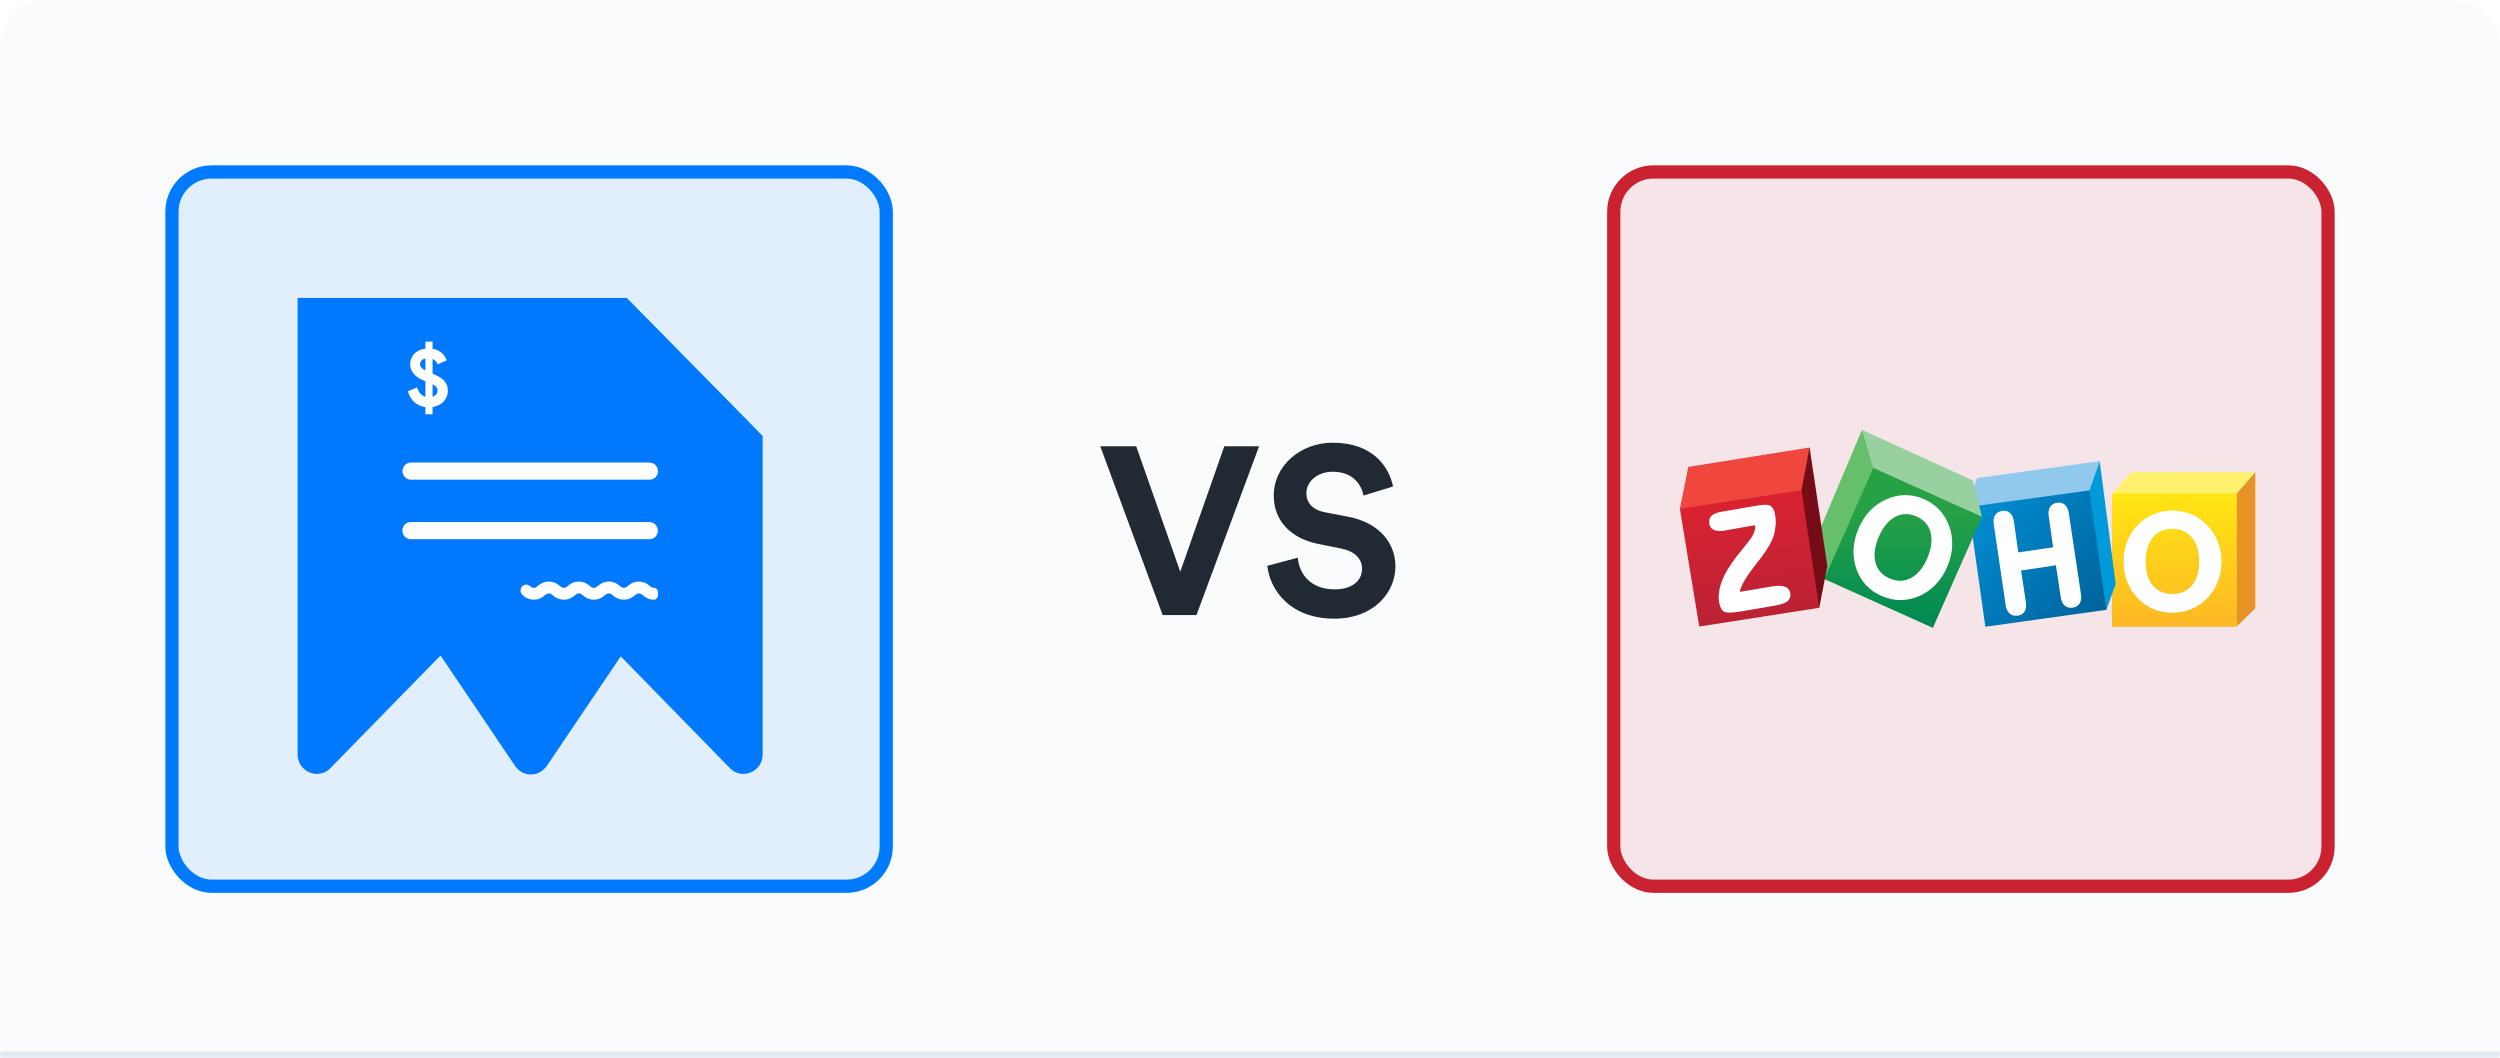 <svg width="378" height="160" viewBox="0 0 378 160" fill="none" xmlns="http://www.w3.org/2000/svg">
<mask id="path-1-inside-1_11398_3918" fill="white">
<path d="M0 7C0 3.134 3.134 0 7 0H371C374.866 0 378 3.134 378 7V160H0V7Z"/>
</mask>
<path d="M0 7C0 3.134 3.134 0 7 0H371C374.866 0 378 3.134 378 7V160H0V7Z" fill="#F9FBFC"/>
<path d="M0 0H378H0ZM378 161H0V159H378V161ZM0 160V0V160ZM378 0V160V0Z" fill="#E2E8F0" mask="url(#path-1-inside-1_11398_3918)"/>
<path d="M178.456 86.448L171.796 67.476H166.36L175.792 93H180.904L190.372 67.476H185.116L178.456 86.448ZM210.627 73.56C210.051 70.68 207.675 66.936 201.483 66.936C196.659 66.936 192.591 70.392 192.591 74.928C192.591 78.78 195.219 81.408 199.287 82.236L202.851 82.956C204.831 83.352 205.947 84.504 205.947 85.98C205.947 87.78 204.471 89.112 201.807 89.112C198.207 89.112 196.443 86.844 196.227 84.324L191.619 85.548C192.015 89.184 195.003 93.54 201.771 93.54C207.711 93.54 210.987 89.58 210.987 85.656C210.987 82.056 208.503 79.032 203.859 78.132L200.295 77.448C198.423 77.088 197.523 75.972 197.523 74.568C197.523 72.876 199.107 71.328 201.519 71.328C204.759 71.328 205.911 73.524 206.163 74.928L210.627 73.56Z" fill="#212A33"/>
<rect x="26" y="26" width="108" height="108" rx="6" fill="#007AFF" fill-opacity="0.1" stroke="#007AFF" stroke-width="2"/>
<path d="M115.31 72.838V65.953L104.582 55.052L94.679 45.045H45V114.056C45 116.511 47.71 117.82 49.557 116.481C49.697 116.381 49.829 116.268 49.95 116.144L66.607 99.107L77.892 115.823C78.155 116.212 78.505 116.531 78.914 116.753C79.323 116.976 79.778 117.094 80.242 117.1C80.705 117.105 81.163 116.997 81.576 116.784C81.99 116.572 82.348 116.261 82.619 115.878C82.634 115.857 82.653 115.844 82.668 115.823L93.845 99.252L93.838 99.245L93.849 99.231L110.361 116.144C112.189 118.01 115.31 116.691 115.31 114.056V72.84V72.838Z" fill="#0079FF"/>
<path d="M94.717 45L115.311 65.941H100.97C99.315 65.942 97.727 65.272 96.555 64.08C95.382 62.888 94.721 61.27 94.717 59.581V45Z" fill="#0079FF"/>
<g filter="url(#filter0_d_11398_3918)">
<path d="M94.717 45L115.311 65.941H100.97C99.315 65.942 97.727 65.272 96.555 64.08C95.382 62.888 94.721 61.27 94.717 59.581V45Z" fill="#0079FF"/>
</g>
<path d="M98.221 69.94H62.123C61.423 69.94 60.855 70.52 60.855 71.235C60.855 71.95 61.423 72.529 62.123 72.529H98.221C98.922 72.529 99.49 71.95 99.49 71.235C99.49 70.52 98.922 69.94 98.221 69.94Z" fill="white"/>
<path d="M98.205 78.939H62.107C61.406 78.939 60.838 79.519 60.838 80.234C60.838 80.949 61.406 81.528 62.107 81.528H98.205C98.906 81.528 99.474 80.949 99.474 80.234C99.474 79.519 98.906 78.939 98.205 78.939Z" fill="white"/>
<path fill-rule="evenodd" clip-rule="evenodd" d="M99.294 90.485C99.238 90.543 99.171 90.589 99.097 90.62C99.023 90.652 98.944 90.668 98.864 90.669C97.992 90.669 97.508 90.268 97.189 90.002C96.945 89.803 96.859 89.73 96.595 89.73C96.332 89.73 96.242 89.803 96.002 90.002C95.681 90.268 95.197 90.669 94.327 90.669C93.456 90.669 92.971 90.268 92.65 90.002C92.407 89.803 92.32 89.73 92.057 89.73C91.793 89.73 91.704 89.803 91.463 90.002C91.144 90.268 90.66 90.669 89.788 90.669C88.917 90.669 88.434 90.268 88.113 90.002C87.87 89.803 87.783 89.73 87.52 89.73C87.256 89.73 87.166 89.803 86.925 90.003C86.605 90.268 86.121 90.669 85.25 90.669C84.378 90.669 83.895 90.268 83.575 90.002C83.331 89.803 83.245 89.73 82.981 89.73C82.718 89.73 82.628 89.803 82.386 90.003C82.067 90.268 81.583 90.669 80.711 90.669C79.84 90.669 79.356 90.268 79.036 90.003C78.892 89.886 78.787 89.726 78.736 89.545C78.685 89.364 78.69 89.171 78.751 88.994C78.808 88.82 78.915 88.669 79.06 88.561C79.204 88.454 79.378 88.394 79.557 88.392C79.762 88.394 79.96 88.469 80.118 88.603C80.362 88.802 80.448 88.877 80.711 88.877C80.975 88.877 81.065 88.802 81.305 88.603C81.626 88.338 82.11 87.936 82.981 87.936C83.853 87.936 84.335 88.337 84.656 88.603C84.9 88.802 84.987 88.877 85.25 88.877C85.513 88.877 85.603 88.802 85.843 88.603C86.164 88.337 86.648 87.936 87.52 87.936C88.391 87.936 88.874 88.337 89.195 88.603C89.438 88.802 89.525 88.877 89.788 88.877C90.052 88.877 90.142 88.802 90.382 88.603C90.703 88.338 91.186 87.936 92.057 87.936C92.927 87.936 93.412 88.338 93.733 88.603C93.977 88.802 94.063 88.877 94.327 88.877C94.59 88.877 94.679 88.802 94.919 88.603C95.24 88.338 95.724 87.936 96.595 87.936C97.467 87.936 97.95 88.338 98.27 88.603C98.514 88.802 98.601 88.877 98.864 88.877C98.945 88.877 99.025 88.893 99.099 88.925C99.174 88.957 99.241 89.003 99.298 89.062C99.355 89.121 99.399 89.19 99.43 89.267C99.46 89.343 99.475 89.425 99.473 89.507V90.038C99.474 90.205 99.409 90.366 99.294 90.485Z" fill="white"/>
<path d="M64.32 61.559C63.711 61.468 63.166 61.227 62.687 60.838C62.215 60.448 61.878 59.888 61.675 59.159L63.077 58.574C63.158 58.906 63.308 59.204 63.528 59.47C63.747 59.727 64.011 59.905 64.32 60.004V57.642L64.21 57.592C63.91 57.476 63.625 57.339 63.357 57.181C63.097 57.024 62.865 56.842 62.662 56.634C62.467 56.427 62.309 56.195 62.187 55.938C62.073 55.673 62.016 55.378 62.016 55.055C62.016 54.757 62.069 54.475 62.175 54.209C62.28 53.944 62.431 53.708 62.626 53.5C62.829 53.293 63.073 53.123 63.357 52.99C63.642 52.85 63.962 52.758 64.32 52.717V51.648H65.405V52.742C65.73 52.792 66.01 52.879 66.246 53.003C66.49 53.127 66.697 53.272 66.868 53.438C67.047 53.596 67.189 53.766 67.294 53.948C67.4 54.13 67.481 54.309 67.538 54.483L66.173 55.105C66.116 54.939 66.027 54.781 65.905 54.632C65.783 54.483 65.616 54.363 65.405 54.272V56.498C65.754 56.647 66.071 56.8 66.356 56.958C66.64 57.115 66.884 57.293 67.087 57.492C67.29 57.691 67.445 57.919 67.55 58.176C67.656 58.425 67.709 58.715 67.709 59.047C67.709 59.42 67.644 59.752 67.514 60.042C67.392 60.332 67.225 60.581 67.014 60.788C66.803 60.995 66.555 61.161 66.27 61.285C65.994 61.41 65.706 61.497 65.405 61.547V62.641H64.32V61.559ZM63.516 55.055C63.516 55.254 63.577 55.428 63.698 55.577C63.828 55.718 64.036 55.863 64.32 56.013V54.197C64.076 54.263 63.881 54.371 63.735 54.52C63.589 54.669 63.516 54.848 63.516 55.055ZM66.149 59.059C66.149 58.844 66.092 58.666 65.978 58.525C65.864 58.384 65.673 58.243 65.405 58.102V60.004C65.624 59.93 65.803 59.814 65.941 59.656C66.08 59.49 66.149 59.291 66.149 59.059Z" fill="white"/>
<rect x="244" y="26" width="108" height="108" rx="6" fill="#CB2232" fill-opacity="0.1" stroke="#CB2232" stroke-width="2"/>
<g clip-path="url(#clip0_11398_3918)">
<path d="M341 71.39V91.966L338.146 94.746V74.61L341 71.39Z" fill="#E79225"/>
<path d="M322.292 71.407L319.335 74.61L319.488 74.814L338.026 74.746L338.196 74.61L341 71.39L322.292 71.407Z" fill="#FFF16D"/>
<path d="M338.196 74.61H319.335V94.763H338.196V74.61Z" fill="url(#paint0_linear_11398_3918)"/>
<path d="M335.324 81.864C334.951 80.932 334.39 80.085 333.659 79.356C332.963 78.644 332.181 78.102 331.297 77.746C330.431 77.39 329.496 77.203 328.477 77.203C327.457 77.203 326.505 77.39 325.639 77.746C324.755 78.102 323.974 78.644 323.277 79.356C322.546 80.085 322.003 80.932 321.629 81.864C321.255 82.797 321.085 83.814 321.085 84.932C321.085 86.017 321.272 87.034 321.646 87.983C322.02 88.932 322.563 89.78 323.294 90.525C323.974 91.22 324.755 91.746 325.622 92.102C326.488 92.458 327.457 92.644 328.494 92.644C329.496 92.644 330.431 92.458 331.297 92.102C332.164 91.746 332.963 91.22 333.659 90.525C334.39 89.78 334.951 88.932 335.324 88C335.698 87.068 335.885 86.034 335.885 84.949C335.885 83.814 335.698 82.797 335.324 81.864ZM331.433 88.508C330.703 89.373 329.734 89.814 328.477 89.814C327.219 89.814 326.234 89.373 325.503 88.508C324.772 87.644 324.415 86.441 324.415 84.915C324.415 83.356 324.789 82.153 325.503 81.271C326.234 80.39 327.202 79.966 328.477 79.966C329.734 79.966 330.703 80.407 331.433 81.271C332.147 82.153 332.521 83.356 332.521 84.915C332.521 86.441 332.164 87.644 331.433 88.508Z" fill="white"/>
<path d="M317.483 69.712V69.814L319.896 88.305L318.485 92.203L318.298 92.068L315.817 74.339L315.868 74.102L317.415 69.814L317.483 69.712Z" fill="#009ADA"/>
<path d="M298.91 72.288L317.482 69.712L315.919 74.153L315.698 74.39L298.332 76.932L298.417 73.763L298.91 72.288Z" fill="#91C9ED"/>
<path d="M315.919 74.153L318.485 92.203L300.185 94.763L297.721 77.322L298.791 76.492L315.919 74.153Z" fill="url(#paint1_linear_11398_3918)"/>
<path d="M312.81 77.61C312.725 77.051 312.538 76.627 312.232 76.339C311.977 76.119 311.671 76 311.314 76C311.229 76 311.127 76 311.025 76.017C310.55 76.085 310.193 76.305 309.972 76.661C309.802 76.915 309.734 77.237 309.734 77.61C309.734 77.746 309.751 77.898 309.768 78.051L310.431 82.746L305.163 83.525L304.5 78.831C304.415 78.288 304.229 77.864 303.923 77.576C303.668 77.339 303.362 77.22 303.022 77.22C302.937 77.22 302.852 77.22 302.767 77.237C302.274 77.305 301.901 77.525 301.663 77.881C301.493 78.136 301.425 78.458 301.425 78.831C301.425 78.966 301.442 79.119 301.459 79.288L303.26 91.508C303.345 92.068 303.532 92.492 303.872 92.78C304.127 93 304.432 93.102 304.806 93.102C304.908 93.102 305.01 93.102 305.112 93.085C305.571 93.017 305.911 92.797 306.132 92.441C306.285 92.186 306.353 91.881 306.353 91.525C306.353 91.39 306.336 91.237 306.319 91.085L305.588 86.254L310.855 85.475L311.586 90.305C311.671 90.864 311.858 91.288 312.181 91.559C312.436 91.78 312.742 91.898 313.098 91.898C313.183 91.898 313.285 91.898 313.387 91.881C313.863 91.814 314.22 91.593 314.441 91.237C314.594 90.983 314.679 90.678 314.679 90.305C314.679 90.169 314.662 90.017 314.645 89.864L312.81 77.61Z" fill="white"/>
<path d="M281.527 65L274.917 80.661L275.818 87.542L275.869 87.525L283.294 70.864L283.26 70.508L281.663 65.22L281.527 65Z" fill="#66BF6B"/>
<path d="M281.527 65L283.244 70.746L283.278 70.864L299.624 78.169L299.675 78.136L298.282 72.644L281.527 65Z" fill="#98D0A0"/>
<path d="M283.243 70.746L299.674 78.136L292.249 94.932L275.817 87.543L283.243 70.746Z" fill="url(#paint2_linear_11398_3918)"/>
<path d="M294.696 79.492C294.339 78.543 293.847 77.729 293.201 77.051C292.555 76.373 291.774 75.831 290.856 75.441C289.938 75.051 289.021 74.865 288.086 74.865H288.035C287.084 74.865 286.149 75.085 285.232 75.492C284.263 75.915 283.43 76.492 282.717 77.254C282.003 78 281.425 78.915 280.984 79.966C280.542 81 280.304 82.051 280.253 83.085V83.441C280.253 84.356 280.406 85.254 280.729 86.136C281.069 87.068 281.561 87.865 282.207 88.543C282.853 89.22 283.651 89.763 284.603 90.153C285.504 90.543 286.421 90.729 287.356 90.729H287.373C288.307 90.729 289.242 90.525 290.159 90.136C291.128 89.712 291.978 89.119 292.691 88.356C293.405 87.61 294 86.712 294.441 85.661C294.883 84.61 295.121 83.576 295.172 82.543V82.237C295.189 81.305 295.036 80.39 294.696 79.492ZM291.417 84.373C290.805 85.831 289.972 86.831 288.97 87.373C288.426 87.661 287.865 87.814 287.305 87.814C286.812 87.814 286.285 87.695 285.758 87.475C284.603 86.983 283.889 86.204 283.583 85.085C283.481 84.712 283.43 84.322 283.43 83.915C283.43 83.102 283.634 82.204 284.042 81.237C284.671 79.746 285.504 78.729 286.506 78.17C287.05 77.865 287.611 77.729 288.171 77.729C288.681 77.729 289.191 77.848 289.735 78.068C290.873 78.559 291.587 79.339 291.893 80.458C291.995 80.814 292.046 81.204 292.046 81.61C292.046 82.458 291.842 83.373 291.417 84.373Z" fill="white"/>
<path d="M273.609 67.661L276.293 85.593L275.07 91.898L274.9 91.678L272.283 74.356V74.017L273.439 67.966L273.609 67.661Z" fill="#760D16"/>
<path d="M254 76.932L255.274 70.593L273.609 67.661L272.369 74.119V74.543L254.221 77.102L254 76.932Z" fill="#EF463E"/>
<path d="M272.369 74.119L275.07 91.898L256.923 94.729L254 76.932L272.369 74.119Z" fill="url(#paint3_linear_11398_3918)"/>
<path d="M270.414 89.068C270.279 88.898 270.075 88.78 269.837 88.695C269.599 88.61 269.31 88.576 268.953 88.576C268.63 88.576 268.256 88.61 267.849 88.678L263.057 89.492C263.108 89.119 263.295 88.644 263.618 88.051C263.974 87.39 264.518 86.593 265.215 85.678C265.453 85.356 265.64 85.119 265.776 84.949C265.861 84.831 265.996 84.678 266.166 84.458C267.271 83.017 267.934 81.847 268.205 80.932C268.358 80.407 268.443 79.881 268.477 79.356C268.494 79.203 268.494 79.068 268.494 78.932C268.494 78.559 268.46 78.186 268.392 77.814C268.341 77.475 268.256 77.203 268.137 76.983C268.019 76.763 267.883 76.593 267.713 76.492C267.526 76.373 267.237 76.322 266.88 76.322C266.591 76.322 266.234 76.356 265.81 76.424L260.27 77.373C259.607 77.492 259.098 77.678 258.792 77.983C258.537 78.22 258.418 78.525 258.418 78.864C258.418 78.949 258.418 79.051 258.435 79.153C258.52 79.627 258.758 79.966 259.149 80.136C259.387 80.237 259.658 80.288 259.998 80.288C260.219 80.288 260.474 80.271 260.746 80.22L265.368 79.407C265.368 79.492 265.385 79.576 265.385 79.644C265.385 79.932 265.334 80.22 265.232 80.492C265.096 80.881 264.756 81.424 264.195 82.119C264.042 82.305 263.804 82.61 263.482 83C262.224 84.508 261.341 85.797 260.797 86.864C260.406 87.61 260.151 88.322 259.998 89.051C259.913 89.475 259.862 89.864 259.862 90.254C259.862 90.525 259.879 90.797 259.93 91.051C259.998 91.424 260.083 91.729 260.202 91.966C260.321 92.203 260.491 92.39 260.678 92.492C260.865 92.593 261.12 92.627 261.494 92.627C261.952 92.627 262.581 92.559 263.38 92.424L268.409 91.559C269.293 91.407 269.922 91.186 270.279 90.898C270.567 90.661 270.72 90.339 270.72 89.966C270.72 89.864 270.703 89.763 270.686 89.661C270.652 89.441 270.567 89.237 270.414 89.068Z" fill="white"/>
</g>
<defs>
<filter id="filter0_d_11398_3918" x="92.717" y="44" width="24.595" height="24.941" filterUnits="userSpaceOnUse" color-interpolation-filters="sRGB">
<feFlood flood-opacity="0" result="BackgroundImageFix"/>
<feColorMatrix in="SourceAlpha" type="matrix" values="0 0 0 0 0 0 0 0 0 0 0 0 0 0 0 0 0 0 127 0" result="hardAlpha"/>
<feOffset dy="1"/>
<feGaussianBlur stdDeviation="1"/>
<feColorMatrix type="matrix" values="0 0 0 0 0 0 0 0 0 0 0 0 0 0 0 0 0 0 0.15 0"/>
<feBlend mode="normal" in2="BackgroundImageFix" result="effect1_dropShadow_11398_3918"/>
<feBlend mode="normal" in="SourceGraphic" in2="effect1_dropShadow_11398_3918" result="shape"/>
</filter>
<linearGradient id="paint0_linear_11398_3918" x1="328.765" y1="74.899" x2="328.765" y2="94.154" gradientUnits="userSpaceOnUse">
<stop offset="0.006" stop-color="#FFE513"/>
<stop offset="1" stop-color="#FDB924"/>
</linearGradient>
<linearGradient id="paint1_linear_11398_3918" x1="298.658" y1="76.934" x2="317.475" y2="92.234" gradientUnits="userSpaceOnUse">
<stop offset="0.006" stop-color="#008CD2"/>
<stop offset="1" stop-color="#00649D"/>
</linearGradient>
<linearGradient id="paint2_linear_11398_3918" x1="287.746" y1="77.465" x2="287.746" y2="94.335" gradientUnits="userSpaceOnUse">
<stop stop-color="#26A146"/>
<stop offset="1" stop-color="#008A52"/>
</linearGradient>
<linearGradient id="paint3_linear_11398_3918" x1="263.215" y1="75.81" x2="266.002" y2="93.346" gradientUnits="userSpaceOnUse">
<stop stop-color="#D92231"/>
<stop offset="1" stop-color="#BA2234"/>
</linearGradient>
<clipPath id="clip0_11398_3918">
<rect width="87" height="30" fill="white" transform="translate(254 65)"/>
</clipPath>
</defs>
</svg>
